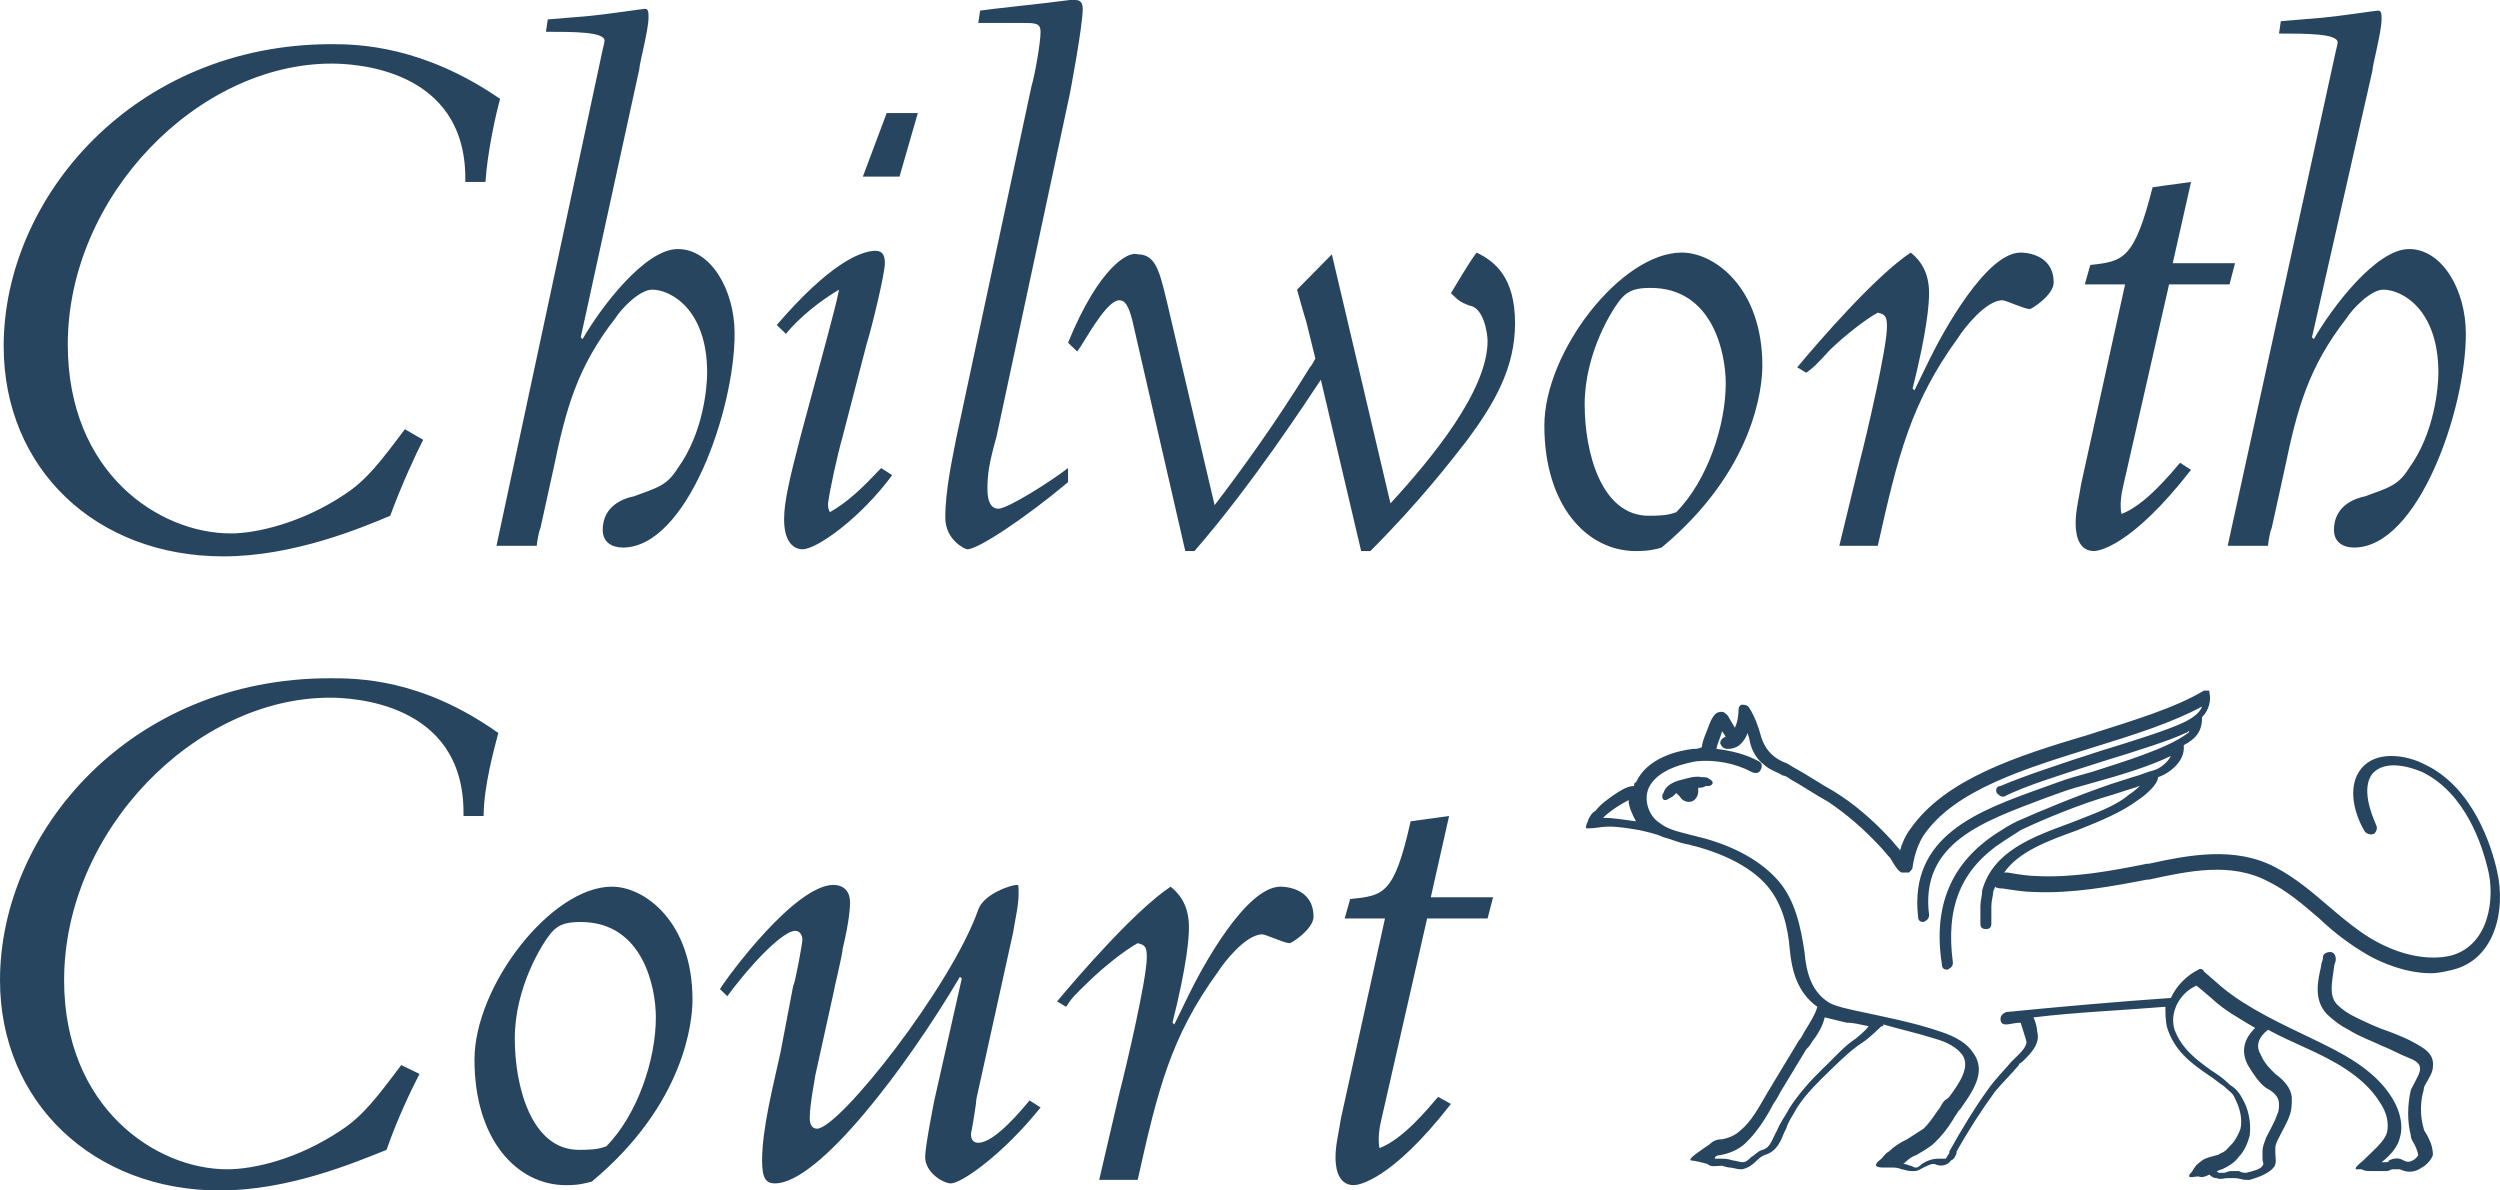 <?xml version="1.0" encoding="UTF-8"?>
<svg xmlns="http://www.w3.org/2000/svg" width="105" height="50" viewBox="0 0 105 50" fill="none">
  <path id="logo" d="M17.774 18.472C17.466 19.065 16.851 20.401 16.389 21.662C15.158 22.181 12.311 23.368 9.387 23.368C4.001 23.368 0.154 19.659 0.154 14.54C0.154 8.309 5.617 1.855 13.927 1.855C15.081 1.855 17.774 1.929 21.006 4.154C20.852 4.674 20.467 6.38 20.39 7.641H19.544V7.493C19.544 2.819 14.773 2.671 13.927 2.671C8.31 2.671 2.847 8.234 2.847 14.466C2.847 19.881 6.694 22.404 9.695 22.404C10.772 22.404 12.696 21.959 14.465 20.771C15.389 20.178 16.004 19.362 17.005 18.027L17.774 18.472ZM20.852 22.923H22.544C22.544 22.849 22.621 22.329 22.698 22.181L23.237 19.733C23.776 17.137 24.237 15.43 25.853 13.353C26.084 12.982 26.853 12.166 27.392 12.166C28.161 12.166 29.7 12.982 29.7 15.653C29.7 16.246 29.546 18.175 28.469 19.659C28.007 20.401 27.623 20.475 26.622 20.846C26.238 20.92 25.314 21.217 25.314 22.255C25.314 22.774 25.699 22.997 26.161 22.997C28.854 22.997 30.854 17.211 30.854 14.021C30.854 12.166 29.854 10.46 28.469 10.46C27.084 10.46 25.237 12.908 24.468 14.243L24.391 14.169L26.853 2.893C26.853 2.671 27.238 1.261 27.238 0.742C27.238 0.519 27.238 0.371 27.084 0.371C27.007 0.371 25.545 0.593 24.776 0.668L23.006 0.816L22.929 1.335C24.083 1.335 25.391 1.335 25.391 1.706C25.391 1.78 25.314 2.077 25.314 2.077L20.852 22.923ZM35.394 18.323L36.394 14.466C36.625 13.724 37.164 11.498 37.164 11.053C37.164 10.757 37.087 10.534 36.779 10.534C36.163 10.534 34.855 11.053 32.624 13.65L33.009 14.021C33.547 13.353 34.471 12.611 35.24 12.166C35.086 12.908 35.009 13.131 34.702 14.318L33.624 18.323C33.163 20.104 32.932 21.068 32.932 21.81C32.932 22.923 33.47 23.071 33.701 23.071C34.317 23.071 36.163 21.736 37.471 19.956L37.01 19.659C36.163 20.549 35.625 21.068 34.855 21.513C34.778 21.365 34.778 21.291 34.778 21.142C34.855 20.549 35.163 19.14 35.394 18.323ZM36.24 7.418H37.779L38.549 4.748H37.241L36.24 7.418ZM44.858 20.252V19.659C44.089 20.252 42.319 21.365 41.934 21.365C41.626 21.365 41.472 21.068 41.472 20.549C41.472 19.881 41.549 19.436 41.857 18.323L44.935 3.932C44.935 3.932 45.474 1.113 45.474 0.371C45.474 0.148 45.397 0 45.166 0C45.089 0 45.012 0 44.935 0C43.858 0.148 41.626 0.371 41.165 0.445L41.088 0.964H42.934C43.473 0.964 43.704 0.964 43.704 1.335C43.704 1.78 43.473 3.116 43.319 3.635L40.164 18.398C40.011 19.214 39.703 20.549 39.703 21.736C39.703 22.7 40.549 23.071 40.626 23.071C41.088 23.071 43.088 21.736 44.858 20.252ZM44.858 14.392L45.243 14.763L45.397 14.54C45.858 13.798 46.551 12.611 47.012 12.611C47.243 12.611 47.397 12.834 47.551 13.427L49.782 23.145H50.167C52.552 20.401 54.784 16.988 55.476 15.95L57.169 23.145H57.554C59.631 21.068 60.939 19.362 61.632 18.472C62.786 16.914 63.632 15.43 63.632 13.576C63.632 11.647 62.786 10.979 62.016 10.608C61.632 11.128 61.17 11.944 60.939 12.315C61.247 12.611 61.324 12.685 61.709 12.834C62.324 12.908 62.478 14.021 62.478 14.318C62.478 16.395 60.17 19.214 58.4 21.142L55.938 10.682L54.476 12.166C54.63 12.685 54.63 12.76 54.861 13.502L55.245 15.059C55.245 15.059 55.092 15.356 55.014 15.43C53.553 17.804 52.091 19.807 51.014 21.217L49.013 12.685C48.705 11.424 48.551 10.682 47.782 10.682C47.397 10.534 46.166 11.202 44.858 14.392ZM68.71 23.145C69.249 23.145 69.557 23.071 69.788 22.997C73.712 19.733 74.019 16.246 74.019 15.356C74.019 12.092 72.019 10.608 70.634 10.608C68.095 10.608 64.863 14.763 64.863 17.878C64.863 21.217 66.633 23.145 68.71 23.145ZM70.403 21.513C70.172 21.587 70.019 21.662 69.249 21.662C67.249 21.662 66.556 18.991 66.556 16.988C66.556 14.837 67.71 12.982 68.095 12.537C68.403 12.166 68.787 12.092 69.326 12.092C71.942 12.092 72.481 14.837 72.481 16.098C72.481 17.878 71.711 20.178 70.403 21.513ZM77.251 22.923H78.867C79.713 19.14 80.252 16.914 82.252 14.169C82.483 13.798 83.407 12.611 84.099 12.611C84.253 12.611 85.022 12.982 85.253 12.982C85.33 12.982 86.254 12.389 86.254 11.869C86.254 10.608 84.945 10.608 84.868 10.608C83.407 10.608 81.56 14.021 81.021 15.133L80.406 16.395L80.329 16.32C80.944 13.872 81.021 12.76 81.021 12.315C81.021 11.498 80.714 10.979 80.252 10.608C78.79 11.573 76.405 14.318 75.481 15.43C75.635 15.504 75.712 15.579 75.866 15.653C76.174 15.43 76.251 15.356 76.866 14.688C77.482 14.095 78.328 13.427 78.867 13.131C79.175 13.205 79.252 13.279 79.252 13.724C79.252 14.614 78.405 18.249 78.097 19.436L77.251 22.923ZM87.792 11.128L87.562 11.944H89.254L87.408 20.326C87.331 20.846 87.177 21.439 87.177 21.959C87.177 22.181 87.177 23.145 87.946 23.145C88.1 23.145 89.485 22.997 92.024 19.733L91.563 19.436C91.178 19.881 90.101 21.217 89.1 21.587C89.023 21.217 89.1 20.697 89.177 20.401L91.101 11.944H93.64L93.871 11.053H91.255L92.024 7.641L90.409 7.864C89.639 10.905 89.177 10.979 87.792 11.128ZM93.563 22.923H95.256C95.256 22.849 95.333 22.329 95.41 22.181L95.948 19.733C96.487 17.137 96.949 15.43 98.564 13.353C98.795 12.982 99.565 12.166 100.103 12.166C100.873 12.166 102.412 12.982 102.412 15.653C102.412 16.246 102.258 18.175 101.181 19.659C100.719 20.401 100.334 20.475 99.334 20.846C98.949 20.92 98.026 21.217 98.026 22.255C98.026 22.774 98.411 22.997 98.872 22.997C101.565 22.997 103.566 17.211 103.566 14.021C103.566 12.166 102.566 10.46 101.181 10.46C99.796 10.46 97.949 12.908 97.18 14.243L97.103 14.169L99.642 2.967C99.642 2.745 100.026 1.335 100.026 0.816C100.026 0.593 100.026 0.445 99.873 0.445C99.796 0.445 98.334 0.668 97.564 0.742L95.794 0.89L95.718 1.409C96.872 1.409 98.18 1.409 98.18 1.78C98.18 1.855 98.103 2.151 98.103 2.151L93.563 22.923ZM17.62 45.104L16.851 44.733C15.85 46.068 15.235 46.884 14.312 47.478C12.542 48.665 10.695 49.11 9.541 49.11C6.54 49.11 2.693 46.513 2.693 41.172C2.693 34.867 8.233 29.303 13.85 29.303C14.696 29.303 19.467 29.451 19.467 34.125V34.273H20.313C20.313 33.012 20.775 31.38 20.929 30.786C17.697 28.487 15.004 28.487 13.85 28.487C5.463 28.487 0 34.941 0 41.172C0 46.291 3.924 50 9.233 50C12.157 50 14.927 48.813 16.235 48.294C16.697 46.959 17.312 45.697 17.62 45.104ZM23.776 49.777C24.314 49.777 24.545 49.703 24.853 49.629C28.777 46.365 29.085 42.878 29.085 41.988C29.085 38.724 27.084 37.24 25.699 37.24C23.16 37.24 19.928 41.395 19.928 44.51C19.928 47.849 21.698 49.777 23.776 49.777ZM25.468 48.145C25.237 48.22 25.084 48.294 24.314 48.294C22.314 48.294 21.621 45.623 21.621 43.62C21.621 41.469 22.775 39.614 23.16 39.169C23.468 38.798 23.852 38.724 24.391 38.724C27.007 38.724 27.546 41.469 27.546 42.73C27.546 44.51 26.776 46.81 25.468 48.145ZM41.011 46.142L42.55 39.169C42.627 38.65 42.781 38.056 42.781 37.537C42.781 37.166 42.781 37.166 42.704 37.166C42.473 37.166 41.319 37.537 41.088 38.205C39.934 41.469 35.24 47.404 34.317 47.404C34.009 47.404 34.009 47.033 34.009 46.959C34.009 46.365 34.24 45.252 34.24 45.178L35.009 41.691C35.009 41.617 35.394 40.059 35.394 39.837C35.702 38.576 35.702 37.982 35.702 37.908C35.702 37.166 35.086 37.166 35.009 37.166C33.393 37.166 30.547 41.024 30.239 41.543L30.547 41.84C31.701 40.282 32.932 39.095 33.393 39.095C33.624 39.095 33.701 39.318 33.701 39.466C33.701 39.614 33.393 41.321 33.316 41.395L32.778 44.214C32.47 45.623 32.008 47.404 32.008 48.739C32.008 49.481 32.162 49.703 32.547 49.703C34.394 49.703 38.087 44.807 40.318 41.024L40.395 41.098L39.241 46.217C39.241 46.217 38.856 48.145 38.856 48.59C38.856 49.258 39.626 49.703 39.934 49.703C40.395 49.703 42.165 48.442 43.704 46.513L43.242 46.217C42.934 46.587 41.78 47.997 41.088 47.997C40.78 47.997 40.78 47.7 40.78 47.626C40.857 47.255 41.011 46.291 41.011 46.142ZM46.166 49.555H47.782C48.628 45.772 49.167 43.546 51.167 40.801C51.398 40.43 52.322 39.243 53.014 39.243C53.168 39.243 53.937 39.614 54.168 39.614C54.245 39.614 55.168 39.021 55.168 38.502C55.168 37.24 53.86 37.24 53.783 37.24C52.322 37.24 50.475 40.653 49.936 41.766L49.321 43.027L49.244 42.953C49.859 40.504 49.936 39.392 49.936 38.947C49.936 38.131 49.629 37.611 49.167 37.24C47.705 38.205 45.32 40.95 44.396 42.062C44.55 42.136 44.627 42.211 44.781 42.285C45.012 41.914 45.089 41.84 45.781 41.172C46.397 40.579 47.243 39.911 47.782 39.614C48.09 39.688 48.166 39.763 48.166 40.208C48.166 41.098 47.32 44.733 47.012 45.92L46.166 49.555ZM56.707 37.76L56.476 38.576H58.169L56.322 46.959C56.246 47.478 56.092 48.071 56.092 48.59C56.092 48.813 56.092 49.777 56.861 49.777C57.015 49.777 58.4 49.629 60.939 46.365L60.401 46.068C60.016 46.513 58.939 47.849 57.938 48.22C57.861 47.849 57.938 47.329 58.015 47.033L59.939 38.576H62.478L62.709 37.685H60.093L60.862 34.273L59.246 34.495C58.554 37.611 58.092 37.611 56.707 37.76ZM103.027 40.727C102.719 40.801 102.412 40.875 102.104 40.875C101.027 40.875 100.026 40.43 99.488 40.133C98.718 39.688 98.026 39.169 97.41 38.576C96.718 37.982 96.025 37.389 95.256 37.018C93.717 36.202 91.947 36.573 90.255 36.944H90.178C88.639 37.24 87.023 37.537 85.407 37.463C85.099 37.463 84.561 37.389 84.099 37.315C84.022 37.315 83.868 37.315 83.791 37.24C83.791 37.315 83.714 37.389 83.714 37.463C83.714 37.611 83.637 37.834 83.637 38.056C83.637 38.279 83.637 38.502 83.637 38.798C83.637 38.947 83.561 39.021 83.407 39.021C83.253 39.021 83.176 38.947 83.176 38.798C83.176 38.502 83.176 38.279 83.176 38.056C83.176 37.834 83.253 37.611 83.253 37.389C83.714 35.757 85.33 35.163 86.946 34.57C87.869 34.199 88.793 33.902 89.408 33.383C89.639 33.234 89.793 33.086 89.87 33.012C89.793 33.012 89.716 33.086 89.639 33.086L88.716 33.383C87.408 33.754 85.792 34.421 84.868 34.867C84.638 35.015 84.407 35.163 84.176 35.312C82.329 36.498 81.714 38.131 82.022 40.43C82.022 40.579 81.945 40.653 81.791 40.727C81.637 40.727 81.56 40.653 81.56 40.504C81.175 38.056 81.945 36.202 83.945 34.941C84.176 34.792 84.407 34.644 84.715 34.495C85.715 34.05 87.331 33.383 88.639 32.938L89.562 32.641C89.87 32.567 90.178 32.418 90.485 32.344C90.716 32.27 91.024 32.047 91.178 31.751C90.255 32.196 89.023 32.567 87.946 32.864C87.408 33.012 86.869 33.16 86.484 33.309L85.869 33.531C83.33 34.495 80.637 35.386 81.021 38.427C81.021 38.576 80.944 38.65 80.79 38.724C80.637 38.724 80.56 38.65 80.56 38.502C80.175 35.089 83.099 34.05 85.792 33.086L86.407 32.864C86.792 32.715 87.331 32.567 87.869 32.418C89.254 31.973 90.947 31.454 91.793 30.86C91.87 30.786 91.947 30.786 91.947 30.712C91.87 30.712 91.87 30.786 91.793 30.786C91.178 31.083 89.793 31.528 88.331 31.973C86.715 32.493 85.022 33.012 84.176 33.457H84.099C84.022 33.457 83.945 33.383 83.868 33.309C83.791 33.16 83.868 33.012 84.022 33.012C84.868 32.641 86.638 32.047 88.254 31.528C89.716 31.083 91.101 30.638 91.716 30.341C92.178 30.119 92.409 29.896 92.486 29.674C91.255 30.341 89.639 30.86 87.946 31.38C85.099 32.27 82.099 33.16 80.79 35.089C80.406 35.682 80.329 36.424 80.329 36.424C80.329 36.498 80.252 36.573 80.175 36.647C80.098 36.647 80.098 36.647 80.021 36.647C79.944 36.647 79.944 36.647 79.867 36.647C79.713 36.573 79.636 36.424 79.483 36.202C79.483 36.128 79.406 36.128 79.406 36.053C79.252 35.905 79.098 35.682 78.944 35.534C78.251 34.792 77.559 34.199 76.79 33.679C76.251 33.383 75.712 33.012 75.174 32.715C75.097 32.641 74.943 32.567 74.866 32.567C74.635 32.418 74.327 32.344 74.097 32.122C73.789 31.899 73.558 31.528 73.481 31.083C73.481 31.009 73.404 30.86 73.404 30.786C73.25 31.157 73.019 31.454 72.558 31.454C72.404 31.454 72.327 31.38 72.25 31.231C72.25 31.083 72.327 31.009 72.481 30.935L72.327 30.712C72.25 31.009 72.096 31.306 72.096 31.454C72.712 31.528 73.327 31.677 73.866 31.973C74.019 32.047 74.019 32.196 73.943 32.344C73.866 32.493 73.712 32.493 73.558 32.418C72.865 32.047 72.019 31.899 71.25 31.973C70.865 32.047 69.634 32.27 69.249 33.086C69.018 33.605 69.249 34.273 69.711 34.57C70.095 34.867 70.557 34.941 71.096 35.089C71.173 35.089 71.326 35.163 71.403 35.163C72.865 35.534 74.019 36.202 74.712 37.018C75.404 37.834 75.635 38.947 75.789 39.985C75.866 40.875 76.097 41.691 76.866 42.136C77.174 42.285 77.559 42.359 77.867 42.433C79.252 42.73 80.406 42.953 81.483 43.323C82.175 43.546 82.637 43.843 82.868 44.214C83.484 45.03 82.791 45.92 82.329 46.587L82.252 46.662C82.175 46.81 82.099 46.884 82.022 47.033C81.791 47.404 81.56 47.7 81.252 47.997C81.021 48.22 80.714 48.368 80.483 48.516C80.252 48.59 80.098 48.739 79.944 48.887C80.098 48.887 80.175 48.961 80.252 48.961C80.406 49.036 80.406 49.036 80.483 49.036C80.56 49.036 80.637 48.961 80.714 48.887C80.944 48.739 81.175 48.665 81.406 48.665C81.483 48.665 81.483 48.665 81.56 48.665C81.714 48.665 81.714 48.665 81.714 48.665C81.791 48.59 81.791 48.516 81.868 48.442V48.368C82.406 47.404 82.945 46.513 83.484 45.772C83.791 45.326 84.176 44.956 84.484 44.585C84.561 44.51 84.638 44.436 84.638 44.436C84.868 44.214 85.176 43.917 85.099 43.694C85.022 43.472 84.945 43.175 84.868 42.953C84.638 42.953 84.407 43.027 84.253 43.027C84.099 43.027 84.022 42.953 84.022 42.804C84.022 42.656 84.099 42.582 84.253 42.507C86.484 42.285 89.023 42.062 91.178 41.914C91.409 41.395 91.87 40.95 92.332 40.727C92.409 40.653 92.563 40.727 92.563 40.801C93.332 41.469 93.332 41.469 93.332 41.469C94.409 42.359 95.871 43.027 97.103 43.62C98.334 44.214 99.719 44.881 100.488 46.142C100.796 46.662 100.95 47.255 100.796 47.775C100.719 48.145 100.411 48.516 100.026 48.813C100.103 48.813 100.18 48.813 100.18 48.813C100.257 48.813 100.334 48.813 100.334 48.739C100.488 48.665 100.719 48.59 100.95 48.739C101.104 48.813 101.181 48.813 101.334 48.739C101.488 48.665 101.565 48.516 101.565 48.516C101.565 48.442 101.488 48.22 101.411 48.071C101.334 47.923 101.257 47.849 101.257 47.7C101.104 47.107 101.104 46.439 101.257 45.772C101.334 45.623 101.411 45.475 101.488 45.326C101.565 45.178 101.642 45.03 101.642 44.881C101.642 44.733 101.565 44.585 101.181 44.436C100.796 44.288 100.411 44.065 100.026 43.917C99.565 43.694 99.103 43.546 98.641 43.249C98.334 43.101 98.026 42.878 97.718 42.582C97.18 41.988 97.333 41.246 97.487 40.579C97.487 40.43 97.564 40.356 97.564 40.208C97.564 40.059 97.718 39.985 97.872 39.985C98.026 39.985 98.103 40.133 98.103 40.282C98.103 40.43 98.026 40.504 98.026 40.653C97.949 41.246 97.795 41.84 98.18 42.211C98.411 42.433 98.641 42.582 98.949 42.73C99.411 42.953 99.873 43.175 100.334 43.323C100.719 43.472 101.104 43.62 101.488 43.843C101.719 43.991 102.258 44.214 102.181 44.807C102.181 45.03 102.027 45.252 101.95 45.401C101.873 45.549 101.796 45.623 101.796 45.772C101.642 46.291 101.642 46.884 101.796 47.404C101.796 47.478 101.873 47.552 101.95 47.7C102.104 47.997 102.181 48.22 102.181 48.516C102.104 48.739 101.873 48.961 101.719 49.036C101.411 49.258 101.104 49.258 100.796 49.11C100.719 49.11 100.642 49.11 100.488 49.11C100.411 49.11 100.334 49.184 100.257 49.184C100.026 49.184 99.796 49.184 99.565 49.184C99.411 49.184 99.334 49.184 99.18 49.11C99.103 49.11 99.026 49.11 98.949 49.11C98.872 49.036 99.18 48.813 99.257 48.739C99.334 48.665 99.488 48.516 99.565 48.442C99.873 48.145 100.18 47.849 100.257 47.552C100.334 47.181 100.257 46.736 99.949 46.291C99.257 45.178 97.949 44.51 96.795 43.991C96.333 43.769 95.794 43.546 95.256 43.249C94.871 43.546 94.717 43.917 94.948 44.288C95.102 44.659 95.333 44.881 95.564 45.104C95.871 45.326 96.256 45.697 96.256 46.142C96.256 46.365 96.256 46.587 96.179 46.81C96.102 47.033 96.025 47.181 95.948 47.329C95.871 47.478 95.794 47.626 95.718 47.775C95.641 47.923 95.564 48.071 95.564 48.22C95.564 48.294 95.564 48.368 95.564 48.442C95.564 48.59 95.641 48.887 95.487 49.036C95.256 49.332 94.717 49.481 94.487 49.555C94.409 49.555 94.409 49.555 94.333 49.555C94.179 49.555 94.025 49.481 93.871 49.481H93.794C93.717 49.481 93.64 49.481 93.563 49.481C93.409 49.481 93.255 49.555 93.102 49.481C92.948 49.481 92.871 49.407 92.794 49.332C92.64 49.407 92.486 49.481 92.332 49.407C92.255 49.407 91.947 49.481 91.947 49.407C91.947 49.332 91.947 49.332 92.024 49.258C92.101 49.184 92.101 49.11 92.178 49.036C92.255 48.887 92.409 48.813 92.486 48.739C92.717 48.59 92.871 48.59 93.102 48.516C93.178 48.516 93.255 48.442 93.255 48.442C93.486 48.368 93.563 48.22 93.717 48.071C93.871 47.923 94.025 47.626 94.102 47.404C94.179 47.033 94.102 46.587 93.871 46.142C93.794 45.92 93.64 45.846 93.486 45.697L93.409 45.623C93.178 45.475 93.025 45.326 92.794 45.178C92.024 44.659 91.332 44.139 91.024 43.175C90.947 42.878 90.947 42.582 90.947 42.285C89.177 42.433 87.254 42.507 85.407 42.73C85.484 42.878 85.561 43.175 85.561 43.323C85.715 43.843 85.253 44.288 84.945 44.585C84.868 44.659 84.792 44.659 84.792 44.733C84.484 45.104 84.099 45.475 83.791 45.846C83.253 46.587 82.714 47.404 82.175 48.368V48.442C82.099 48.59 82.099 48.665 81.945 48.739C81.714 49.036 81.406 48.961 81.252 48.887H81.175C81.098 48.887 80.944 48.961 80.79 49.036C80.637 49.11 80.56 49.184 80.406 49.184C80.329 49.184 80.252 49.184 80.252 49.184C80.098 49.184 79.944 49.11 79.867 49.11C79.713 49.036 79.559 49.036 79.406 49.036C79.329 49.036 79.175 49.036 79.098 49.036C79.021 49.036 78.867 49.036 78.79 48.961C78.79 48.813 78.944 48.739 79.021 48.665C79.098 48.59 79.175 48.442 79.329 48.368C79.559 48.145 79.79 47.997 80.098 47.849C80.329 47.7 80.56 47.552 80.79 47.404C81.098 47.107 81.252 46.81 81.483 46.513C81.56 46.365 81.637 46.217 81.791 46.142L81.868 46.068C82.252 45.549 82.791 44.807 82.406 44.288C82.175 43.991 81.791 43.769 81.252 43.62C80.56 43.398 79.867 43.249 79.098 43.027C79.098 43.101 79.098 43.101 79.021 43.101C78.944 43.175 78.482 43.62 78.251 43.769C77.79 44.065 77.405 44.436 77.02 44.807L76.866 44.956C76.405 45.401 75.866 45.92 75.481 46.513C75.328 46.81 75.097 47.107 75.02 47.404L74.943 47.552C74.789 47.923 74.635 48.368 74.097 48.516C73.943 48.59 73.866 48.665 73.789 48.739C73.635 48.887 73.481 49.036 73.173 49.11H73.096C72.942 49.11 72.788 49.036 72.635 49.036C72.558 49.036 72.327 48.961 72.327 48.961C72.096 48.961 71.865 49.036 71.711 48.887C71.48 48.813 71.096 48.739 71.019 48.739C70.865 48.665 71.48 48.294 71.788 48.071C71.942 47.923 72.096 47.849 72.327 47.849C72.712 47.775 72.942 47.626 73.096 47.478C73.558 47.107 73.866 46.513 74.173 45.994C74.25 45.846 74.404 45.623 74.481 45.475L75.558 43.694C75.635 43.62 75.712 43.472 75.789 43.323C76.02 42.953 76.251 42.582 76.328 42.285C75.481 41.691 75.251 40.727 75.174 39.911C75.097 38.947 74.866 37.982 74.25 37.24C73.635 36.498 72.558 35.905 71.173 35.534C71.096 35.534 70.942 35.46 70.865 35.46C70.48 35.386 70.172 35.237 69.865 35.163C69.557 35.015 69.172 34.941 68.864 34.867C68.403 34.792 68.018 34.718 67.556 34.718C67.249 34.718 67.018 34.792 66.71 34.792H66.633C66.556 34.718 66.71 34.495 66.71 34.421C66.787 34.273 66.864 34.125 67.018 34.05C67.249 33.754 67.479 33.605 67.787 33.383C68.018 33.234 68.326 33.012 68.633 33.012C68.633 32.938 68.633 32.864 68.71 32.864C69.172 31.825 70.48 31.528 71.096 31.454C71.25 31.454 71.326 31.454 71.48 31.38C71.48 31.232 71.557 31.009 71.711 30.638C71.942 29.97 72.096 29.896 72.327 29.896C72.404 29.896 72.481 29.97 72.558 30.044L72.865 30.564C73.019 30.267 73.019 29.822 73.019 29.822C73.019 29.674 73.096 29.599 73.173 29.599C73.25 29.599 73.404 29.599 73.481 29.748C73.712 30.119 73.866 30.564 73.943 30.86C74.019 31.157 74.173 31.454 74.404 31.677C74.558 31.825 74.789 31.973 75.02 32.047C75.174 32.122 75.251 32.196 75.404 32.27C75.943 32.567 76.482 32.938 77.02 33.234C77.867 33.754 78.636 34.421 79.329 35.163C79.483 35.312 79.636 35.534 79.79 35.682C79.79 35.682 79.79 35.682 79.79 35.757C79.867 35.46 80.021 35.089 80.252 34.792C81.714 32.715 84.715 31.751 87.715 30.86C89.562 30.267 91.332 29.748 92.563 29.006C92.563 29.006 92.563 29.006 92.64 29.006H92.717H92.794C92.794 29.006 92.794 29.006 92.794 29.08C92.871 29.377 92.794 29.822 92.486 30.119C92.486 30.49 92.409 30.86 91.947 31.157C91.87 31.232 91.793 31.232 91.716 31.306C91.793 31.973 91.101 32.493 90.639 32.641C90.639 32.789 90.485 33.012 90.332 33.16C90.178 33.309 90.024 33.457 89.793 33.605C89.1 34.125 88.177 34.495 87.254 34.867C86.023 35.312 84.792 35.757 84.176 36.647C84.253 36.647 84.253 36.647 84.33 36.647C84.715 36.721 85.253 36.795 85.561 36.795C87.1 36.869 88.716 36.573 90.178 36.276H90.255C91.947 35.905 93.871 35.534 95.564 36.424C96.41 36.869 97.103 37.463 97.795 38.056C98.411 38.576 99.103 39.169 99.796 39.54C100.873 40.133 102.027 40.356 102.95 40.133C104.566 39.688 104.797 37.685 104.489 36.498C104.258 35.534 103.566 33.309 101.719 32.418C101.181 32.196 100.18 31.899 99.642 32.493C99.18 33.086 99.565 34.125 99.796 34.644C99.873 34.792 99.796 34.941 99.719 35.015C99.565 35.089 99.411 35.015 99.334 34.941C98.872 34.199 98.564 33.012 99.18 32.27C99.796 31.528 101.027 31.677 101.873 32.122C103.874 33.086 104.643 35.534 104.874 36.573C105.259 38.205 104.797 40.282 103.027 40.727ZM91.332 43.249C91.64 44.065 92.255 44.51 92.871 44.956C93.102 45.104 93.332 45.252 93.563 45.475L93.64 45.549C93.871 45.697 94.025 45.846 94.179 46.142C94.409 46.513 94.563 47.107 94.487 47.7C94.409 47.997 94.256 48.368 94.025 48.59C93.871 48.813 93.64 48.961 93.332 49.11C93.255 49.11 93.178 49.184 93.102 49.184L93.178 49.258C93.255 49.258 93.332 49.258 93.409 49.258C93.486 49.258 93.563 49.184 93.717 49.184C93.794 49.184 93.871 49.184 93.948 49.184H94.025C94.179 49.258 94.256 49.258 94.333 49.258C94.64 49.184 94.948 49.11 95.025 48.961C95.102 48.887 95.025 48.813 95.025 48.665C95.025 48.59 95.025 48.442 95.025 48.368C95.025 48.145 95.102 47.997 95.179 47.775C95.256 47.626 95.333 47.478 95.41 47.329C95.487 47.181 95.564 47.033 95.641 46.81C95.718 46.662 95.718 46.513 95.718 46.365C95.718 46.068 95.487 45.846 95.179 45.697C94.871 45.475 94.64 45.104 94.409 44.733C94.102 44.139 94.256 43.62 94.717 43.175C94.102 42.804 93.409 42.433 92.871 41.914L92.255 41.395C91.563 41.691 91.101 42.507 91.332 43.249ZM77.559 42.953C77.251 42.878 76.943 42.804 76.636 42.73C76.559 43.101 76.328 43.472 76.097 43.769C76.02 43.917 75.943 43.991 75.866 44.065L74.789 45.846C74.712 45.994 74.635 46.142 74.481 46.365C74.173 46.959 73.789 47.552 73.327 47.997C73.019 48.294 72.635 48.442 72.25 48.516C72.096 48.516 72.019 48.59 72.019 48.665C72.096 48.665 72.173 48.665 72.25 48.665C72.404 48.665 72.558 48.665 72.788 48.739C72.865 48.739 73.096 48.813 73.173 48.813C73.327 48.813 73.404 48.739 73.558 48.59C73.712 48.516 73.789 48.368 74.019 48.294C74.327 48.22 74.404 47.923 74.558 47.626L74.635 47.478C74.789 47.107 75.02 46.81 75.174 46.513C75.558 45.92 76.097 45.326 76.559 44.881L76.713 44.733C77.097 44.362 77.482 43.917 77.944 43.62C78.021 43.546 78.328 43.323 78.482 43.101C78.097 43.027 77.867 42.953 77.559 42.953ZM67.326 34.347C67.71 34.347 68.172 34.421 68.71 34.495C68.556 34.199 68.403 33.902 68.403 33.605C68.095 33.754 67.633 34.05 67.326 34.347ZM71.788 32.715C71.711 32.641 71.634 32.641 71.48 32.641C71.173 32.567 70.788 32.715 70.48 32.789C70.249 32.864 69.942 33.012 69.865 33.309C69.788 33.383 69.788 33.605 69.942 33.605C70.019 33.605 70.095 33.531 70.249 33.457C70.326 33.383 70.326 33.383 70.403 33.309L70.557 33.457C70.634 33.605 70.788 33.679 70.942 33.679C71.173 33.679 71.326 33.457 71.326 33.234C71.326 33.16 71.326 33.086 71.326 33.086C71.403 33.086 71.557 33.086 71.634 33.012C71.711 33.012 71.711 33.012 71.788 33.012C72.019 32.938 71.942 32.789 71.788 32.715Z" fill="#27455F"></path>
</svg>
